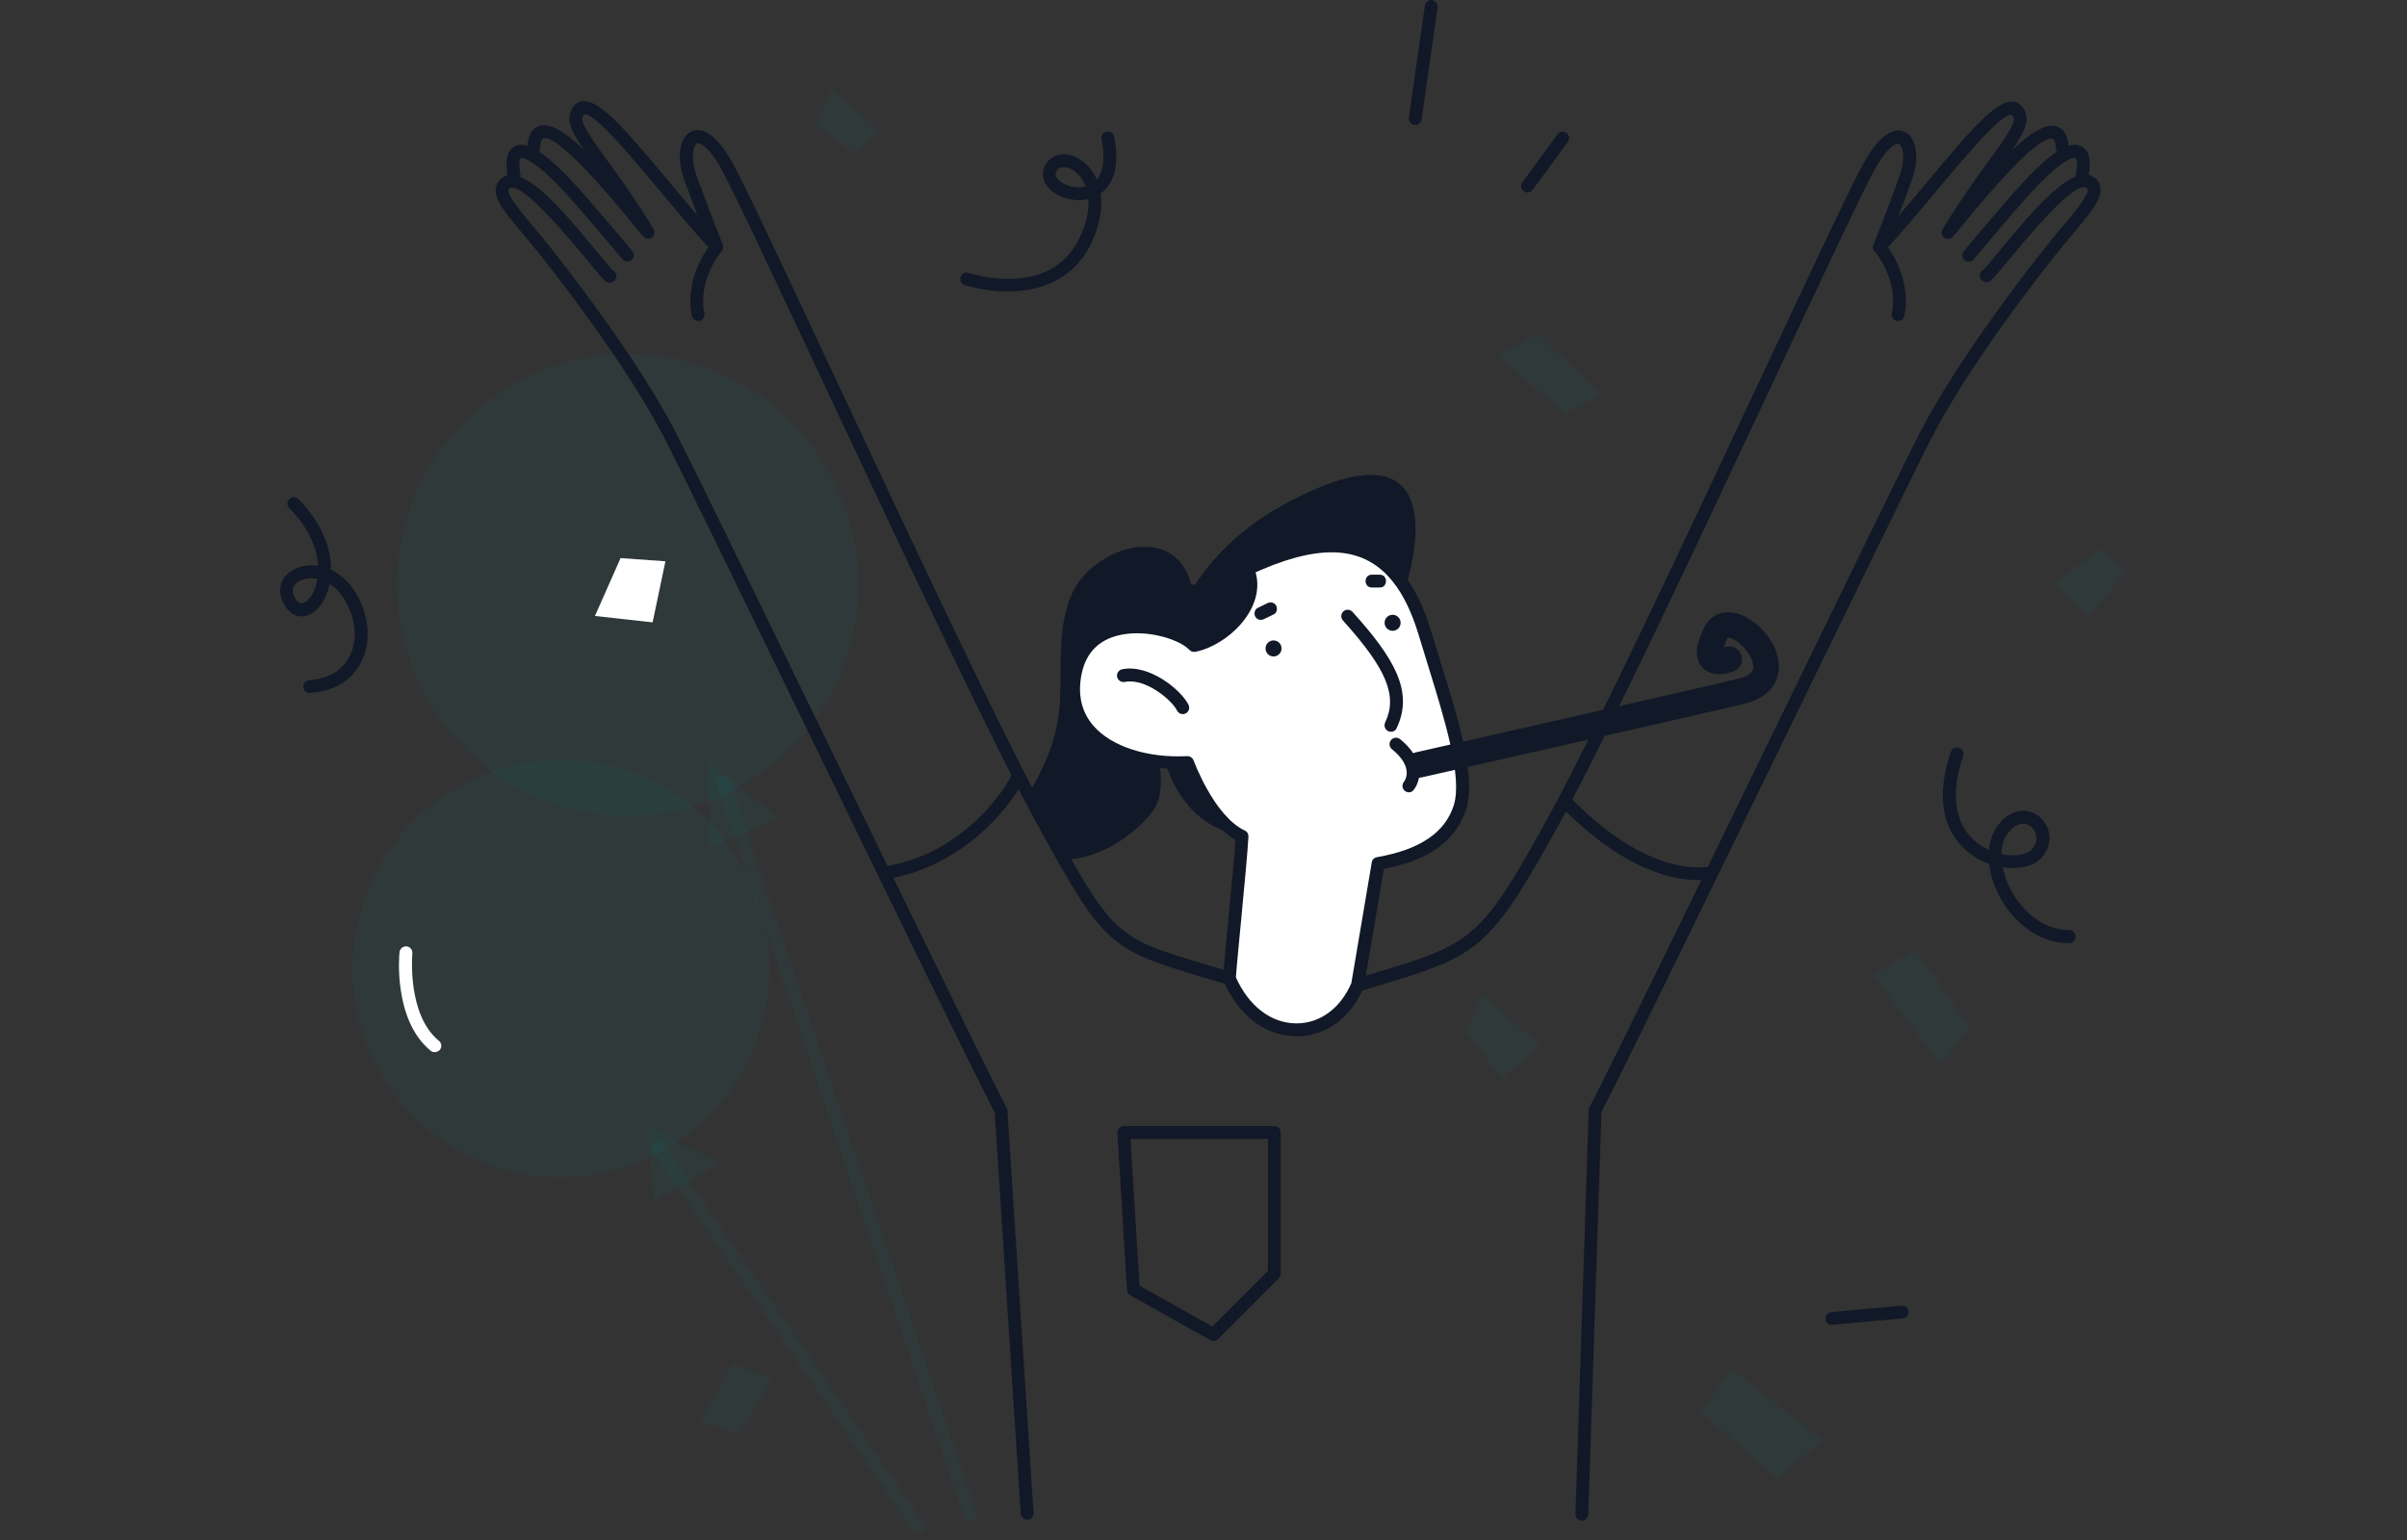<svg width="200" height="128" viewBox="0 0 200 128" fill="none" xmlns="http://www.w3.org/2000/svg">
<rect x="0" y="0" width="200" height="128" fill="#333333" stroke="none"/>
<g clip-path="url(#clip0_4896_17517)">
<path d="M58.751 63.188L59.05 70.418L64.607 67.985L58.751 63.188Z" fill="#0F766E" fill-opacity="0.1"/>
<path d="M52.163 67.797C62.747 67.797 71.328 59.205 71.328 48.606C71.328 38.007 62.747 29.414 52.163 29.414C41.578 29.414 32.998 38.007 32.998 48.606C32.998 59.205 41.578 67.797 52.163 67.797Z" fill="#0F766E" fill-opacity="0.1"/>
<path d="M46.607 97.85C56.168 97.85 63.919 90.088 63.919 80.513C63.919 70.938 56.168 63.176 46.607 63.176C37.045 63.176 29.294 70.938 29.294 80.513C29.294 90.088 37.045 97.85 46.607 97.85Z" fill="#0F766E" fill-opacity="0.1"/>
<path d="M76.33 127.448C76.164 127.448 75.998 127.37 75.887 127.215L54.315 95.751C54.149 95.506 54.215 95.173 54.448 95.007C54.692 94.84 55.025 94.907 55.191 95.14L76.763 126.604C76.929 126.848 76.863 127.182 76.63 127.348C76.541 127.415 76.43 127.448 76.33 127.448Z" fill="#0F766E" fill-opacity="0.1"/>
<path d="M80.589 126.382C80.367 126.382 80.156 126.238 80.09 126.016L59.583 65.22C59.494 64.942 59.638 64.642 59.916 64.542C60.193 64.442 60.492 64.598 60.592 64.875L81.099 125.671C81.188 125.949 81.043 126.249 80.766 126.349C80.7 126.371 80.644 126.382 80.589 126.382Z" fill="#0F766E" fill-opacity="0.1"/>
<path d="M53.849 93.699L54.337 99.863L59.838 96.676L53.849 93.699Z" fill="#0F766E" fill-opacity="0.1"/>
<path d="M36.115 87.454C35.993 87.454 35.882 87.41 35.782 87.332C32.666 84.777 33.165 79.358 33.198 79.135C33.231 78.847 33.486 78.636 33.786 78.658C34.074 78.691 34.296 78.947 34.263 79.246C34.263 79.302 33.797 84.322 36.47 86.51C36.703 86.699 36.736 87.032 36.547 87.265C36.425 87.387 36.27 87.454 36.115 87.454Z" fill="white"/>
<path d="M102.16 81.86C102.104 81.86 102.06 81.849 102.004 81.838C101.228 81.604 100.507 81.382 99.842 81.193C92.034 78.861 91.645 78.495 85.967 68.11C82.229 61.257 74.555 44.898 68.388 31.748C64.351 23.152 60.88 15.722 59.904 13.989C58.817 12.056 58.085 11.834 57.918 11.923C57.619 12.056 57.342 13.145 57.885 14.633C58.961 17.576 60.037 20.297 60.048 20.331C60.148 20.575 60.059 20.841 59.837 20.975C59.615 21.108 59.338 21.075 59.161 20.886C57.608 19.176 56.055 17.332 54.691 15.699C52.318 12.856 49.345 9.324 48.536 9.502C48.513 9.502 48.447 9.58 48.391 9.791C48.258 10.29 49.29 11.723 50.499 13.389C51.563 14.855 52.883 16.688 54.303 19.02C54.436 19.242 54.392 19.542 54.192 19.709C53.992 19.875 53.693 19.875 53.493 19.686C53.36 19.564 53.116 19.264 52.562 18.587C47.482 12.367 45.719 11.312 45.131 11.501C45.02 11.534 44.898 11.823 44.876 12.367C44.865 12.656 44.609 12.9 44.321 12.878C44.022 12.867 43.8 12.623 43.811 12.323C43.844 11.301 44.177 10.69 44.787 10.479C45.674 10.18 46.938 10.935 48.536 12.456C47.604 11.112 47.149 10.224 47.36 9.48C47.56 8.747 47.981 8.502 48.303 8.436C49.689 8.136 51.73 10.479 55.501 14.989C56.31 15.955 57.12 16.932 57.963 17.91C57.63 17.032 57.253 16.021 56.865 14.977C56.199 13.134 56.443 11.39 57.453 10.924C58.029 10.657 59.238 10.635 60.813 13.445C61.811 15.211 65.127 22.296 69.331 31.27C75.486 44.409 83.15 60.746 86.876 67.566C92.511 77.873 92.655 77.917 100.119 80.138C100.784 80.338 101.505 80.549 102.282 80.793C102.559 80.882 102.725 81.182 102.637 81.46C102.592 81.704 102.381 81.86 102.16 81.86Z" fill="#111827"/>
<path d="M52.129 21.74C51.974 21.74 51.83 21.674 51.719 21.552C51.685 21.518 48.813 18.042 46.939 15.998C44.111 12.9 43.268 13.122 43.257 13.122C43.257 13.122 43.035 13.333 43.234 14.443C43.29 14.732 43.101 15.01 42.813 15.065C42.525 15.121 42.247 14.932 42.192 14.643C42.103 14.155 41.815 12.644 42.78 12.167C43.135 11.989 44.233 11.445 47.726 15.276C49.612 17.342 52.506 20.83 52.539 20.874C52.728 21.096 52.695 21.44 52.473 21.629C52.373 21.696 52.251 21.74 52.129 21.74Z" fill="#111827"/>
<path d="M85.346 126.296C85.069 126.296 84.836 126.073 84.814 125.796L82.651 92.466C80.777 88.856 73.867 74.651 67.191 60.901C61.789 49.795 56.688 39.311 55.279 36.545C52.163 30.448 45.996 22.496 44.078 20.197L43.567 19.586C42.004 17.72 41.05 16.587 41.205 15.61C41.249 15.354 41.382 15.01 41.804 14.732C43.468 13.688 46.495 17.12 49.7 21.041C50.2 21.641 50.71 22.263 50.898 22.451C50.998 22.496 51.087 22.573 51.142 22.674C51.298 22.929 51.209 23.251 50.954 23.407C50.488 23.684 50.366 23.54 48.88 21.73C45.231 17.276 43.035 15.232 42.37 15.654C42.259 15.721 42.259 15.765 42.248 15.788C42.17 16.276 43.29 17.62 44.377 18.909L44.887 19.53C46.828 21.863 53.061 29.904 56.222 36.079C57.63 38.844 62.743 49.34 68.144 60.457C74.577 73.685 81.864 88.678 83.649 92.099C83.683 92.166 83.705 92.232 83.705 92.31L85.879 125.751C85.901 126.04 85.679 126.296 85.38 126.318C85.368 126.296 85.357 126.296 85.346 126.296ZM50.444 22.451C50.432 22.451 50.421 22.462 50.41 22.462C50.432 22.462 50.444 22.451 50.444 22.451Z" fill="#111827"/>
<path d="M58.008 26.684C57.764 26.684 57.542 26.507 57.486 26.262C56.81 22.964 59.05 20.298 59.139 20.187C59.328 19.965 59.66 19.943 59.893 20.132C60.115 20.32 60.148 20.665 59.949 20.887C59.926 20.909 57.952 23.275 58.529 26.051C58.584 26.34 58.407 26.618 58.119 26.684C58.085 26.673 58.052 26.684 58.008 26.684Z" fill="#111827"/>
<path d="M73.668 73.053C73.413 73.053 73.18 72.864 73.147 72.609C73.102 72.32 73.302 72.042 73.59 71.998C80.156 70.943 83.672 65.379 84.093 64.323C84.204 64.046 84.515 63.912 84.781 64.023C85.058 64.135 85.191 64.445 85.081 64.712C84.337 66.567 80.278 71.998 73.757 73.042C73.724 73.053 73.69 73.053 73.668 73.053Z" fill="#111827"/>
<path d="M112.807 82.395C112.574 82.395 112.363 82.25 112.296 82.017C112.208 81.739 112.374 81.44 112.651 81.351L114.126 80.906C122.345 78.419 123.021 78.219 128.822 67.59C132.548 60.782 140.212 44.433 146.367 31.306C150.571 22.332 153.898 15.246 154.896 13.48C156.471 10.67 157.68 10.692 158.257 10.959C159.266 11.425 159.521 13.158 158.844 15.013C158.467 16.057 158.09 17.067 157.746 17.945C158.589 16.967 159.41 15.99 160.209 15.024C163.991 10.504 166.02 8.171 167.407 8.471C167.728 8.538 168.15 8.782 168.349 9.515C168.549 10.259 168.094 11.148 167.174 12.492C168.771 10.97 170.035 10.215 170.922 10.515C171.532 10.726 171.865 11.348 171.898 12.358C171.909 12.658 171.677 12.902 171.388 12.914C171.1 12.925 170.845 12.691 170.834 12.403C170.811 11.858 170.689 11.57 170.579 11.536C169.991 11.336 168.227 12.403 163.148 18.622C162.593 19.3 162.349 19.6 162.216 19.722C162.016 19.899 161.728 19.91 161.517 19.744C161.318 19.577 161.262 19.277 161.406 19.055C162.826 16.723 164.146 14.89 165.211 13.424C166.419 11.758 167.462 10.315 167.318 9.826C167.262 9.626 167.196 9.548 167.174 9.537C166.353 9.371 163.392 12.891 161.018 15.735C159.654 17.367 158.112 19.211 156.549 20.921C156.371 21.11 156.094 21.154 155.872 21.01C155.65 20.877 155.562 20.599 155.661 20.366C155.673 20.344 156.759 17.623 157.824 14.668C158.368 13.169 158.09 12.092 157.791 11.958C157.624 11.881 156.892 12.092 155.806 14.024C154.83 15.757 151.347 23.187 147.321 31.783C141.155 44.933 133.491 61.293 129.742 68.134C123.72 79.141 122.844 79.407 114.415 81.962L112.94 82.406C112.906 82.384 112.851 82.395 112.807 82.395Z" fill="#111827"/>
<path d="M163.592 21.744C163.47 21.744 163.348 21.699 163.248 21.621C163.026 21.433 162.993 21.099 163.181 20.866C163.215 20.833 166.109 17.346 167.995 15.269C171.488 11.437 172.575 11.981 172.941 12.159C173.906 12.636 173.629 14.147 173.529 14.636C173.474 14.924 173.196 15.113 172.908 15.058C172.62 15.002 172.431 14.724 172.487 14.436C172.697 13.325 172.476 13.114 172.464 13.114C172.453 13.114 171.61 12.881 168.782 15.991C166.908 18.045 164.035 21.51 164.002 21.544C163.902 21.677 163.747 21.744 163.592 21.744Z" fill="#111827"/>
<path d="M131.439 126.386C131.428 126.386 131.428 126.386 131.417 126.386C131.117 126.375 130.896 126.13 130.907 125.83L132.005 92.289C132.005 92.212 132.027 92.134 132.06 92.056C133.846 88.635 141.132 73.642 147.565 60.414C152.966 49.308 158.068 38.812 159.488 36.036C162.648 29.85 168.882 21.82 170.822 19.487L171.344 18.866C172.431 17.577 173.551 16.233 173.473 15.745C173.473 15.722 173.462 15.678 173.351 15.611C172.686 15.189 170.49 17.233 166.841 21.686C165.355 23.497 165.233 23.641 164.767 23.364C164.512 23.208 164.434 22.886 164.578 22.631C164.634 22.531 164.722 22.453 164.822 22.408C165.011 22.231 165.521 21.609 166.02 20.998C169.236 17.077 172.253 13.646 173.917 14.69C174.349 14.956 174.482 15.312 174.516 15.567C174.671 16.544 173.717 17.666 172.153 19.543L171.643 20.154C169.724 22.453 163.547 30.405 160.441 36.502C159.033 39.257 153.931 49.752 148.53 60.858C141.853 74.597 134.944 88.802 133.069 92.412L131.971 125.83C131.971 126.164 131.727 126.386 131.439 126.386ZM165.277 22.453C165.288 22.453 165.299 22.464 165.31 22.464C165.288 22.464 165.288 22.453 165.277 22.453Z" fill="#111827"/>
<path d="M157.713 26.684C157.68 26.684 157.646 26.684 157.602 26.673C157.314 26.617 157.125 26.328 157.192 26.04C157.768 23.263 155.794 20.897 155.772 20.875C155.584 20.653 155.606 20.32 155.828 20.12C156.049 19.931 156.382 19.953 156.582 20.175C156.682 20.287 158.911 22.952 158.234 26.251C158.179 26.506 157.957 26.684 157.713 26.684Z" fill="#111827"/>
<path d="M142.275 71.999C138.77 72.576 134.378 70.41 130.23 66.023C130.164 65.957 130.075 65.901 129.986 65.879C129.82 66.19 129.654 66.49 129.487 66.79C133.38 70.899 137.55 73.153 141.122 73.153C141.521 73.153 141.909 73.12 142.286 73.065L142.674 72.087C142.574 72.01 142.43 71.976 142.275 71.999Z" fill="#111827"/>
<path d="M100.818 111.457C100.73 111.457 100.641 111.434 100.563 111.39L93.909 107.658C93.754 107.569 93.654 107.403 93.643 107.225L92.844 94.164C92.833 94.02 92.888 93.875 92.988 93.764C93.088 93.653 93.232 93.598 93.376 93.598H105.887C106.186 93.598 106.419 93.831 106.419 94.131V105.859C106.419 106.003 106.364 106.137 106.264 106.237L101.207 111.301C101.096 111.401 100.963 111.457 100.818 111.457ZM94.685 106.859L100.741 110.257L105.355 105.637V94.664H93.931L94.685 106.859Z" fill="#111827"/>
<path d="M99.931 48.442C99.897 48.464 99.864 48.486 99.82 48.508C99.787 48.497 99.753 48.486 99.72 48.475C99.498 48.42 99.31 48.497 99.188 48.642C99.121 48.586 99.055 48.542 98.966 48.52C97.535 43.289 90.748 45.521 89.062 49.375C87.509 52.895 88.563 56.805 87.786 60.459C87.398 62.28 86.644 63.957 85.701 65.579C85.601 65.746 85.49 65.923 85.391 66.101C86.344 67.656 87.265 69.222 88.097 70.855C88.208 71.066 88.197 71.276 88.119 71.443C88.308 71.454 88.496 71.454 88.685 71.443C91.468 71.265 94.119 69.522 95.738 67.478C97.513 65.235 95.472 60.637 95.328 57.904C95.173 54.873 96.892 53.151 98.944 50.63C99.21 50.697 99.476 50.508 99.576 50.274C99.653 50.108 99.72 49.941 99.798 49.775C99.997 49.608 100.219 49.464 100.463 49.319C101.04 48.953 100.507 48.098 99.931 48.442Z" fill="#111827"/>
<path d="M116.634 49.22C117.964 45.488 120.094 34.559 106.519 42.023C92.944 49.486 94.008 67.09 102.26 69.222C110.5 71.355 116.634 49.22 116.634 49.22Z" fill="#111827"/>
<path d="M121.302 67.091C120.382 69.989 117.576 71.222 114.515 71.755L112.807 81.851C110.677 86.915 104.555 86.915 102.16 81.318C102.259 79.596 103.091 71.7 103.202 69.49C100.407 68.157 98.677 63.359 98.677 63.359C93.487 63.625 88.296 61.226 89.361 55.895C90.115 52.119 93.819 51.686 96.525 52.319C97.635 52.586 98.577 53.03 99.076 53.496C99.076 53.496 98.544 49.443 104.666 46.833C109.934 44.578 113.694 44.9 116.167 48.021C117.077 49.154 117.798 50.675 118.374 52.563C120.104 58.294 122.234 64.158 121.302 67.091Z" fill="white"/>
<path d="M107.738 86.128C105.165 86.128 102.903 84.417 101.671 81.541C101.638 81.463 101.627 81.385 101.627 81.296C101.671 80.53 101.86 78.52 102.071 76.387C102.304 73.933 102.57 71.19 102.659 69.812C100.318 68.469 98.788 65.048 98.322 63.915C94.795 64.004 91.723 62.938 90.059 61.016C88.862 59.617 88.429 57.818 88.84 55.796C89.139 54.319 89.86 53.197 91.002 52.464C93.043 51.154 95.627 51.565 96.647 51.809C97.379 51.987 98.045 52.231 98.588 52.531C98.821 51.043 99.886 48.3 104.455 46.345C110.023 43.968 113.993 44.412 116.589 47.689C117.531 48.877 118.286 50.421 118.895 52.409C119.139 53.231 119.395 54.041 119.65 54.863C121.202 59.861 122.677 64.593 121.823 67.258C120.992 69.868 118.762 71.49 114.992 72.222L113.339 81.952C113.328 81.996 113.317 82.029 113.306 82.074C112.241 84.606 110.167 86.128 107.76 86.139C107.749 86.128 107.738 86.128 107.738 86.128ZM102.692 81.23C103.757 83.629 105.631 85.061 107.738 85.061H107.749C109.69 85.05 111.387 83.806 112.285 81.707L113.982 71.678C114.016 71.456 114.193 71.278 114.415 71.245C117.975 70.623 120.06 69.213 120.792 66.947C121.535 64.593 120.049 59.817 118.618 55.185C118.363 54.375 118.108 53.542 117.864 52.731C117.31 50.898 116.6 49.432 115.746 48.366C113.461 45.467 110.001 45.145 104.866 47.333C99.176 49.754 99.586 53.397 99.597 53.442C99.631 53.664 99.509 53.886 99.32 53.986C99.121 54.086 98.877 54.053 98.71 53.908C98.267 53.497 97.379 53.097 96.392 52.864C94.551 52.431 92.754 52.62 91.568 53.375C90.68 53.941 90.115 54.83 89.871 56.018C89.527 57.729 89.86 59.184 90.858 60.328C92.344 62.049 95.328 63.015 98.644 62.849C98.877 62.838 99.087 62.982 99.176 63.204C99.198 63.249 100.862 67.813 103.435 69.035C103.635 69.124 103.745 69.324 103.734 69.546C103.668 70.79 103.379 73.833 103.124 76.51C102.936 78.498 102.747 80.397 102.692 81.23Z" fill="#111827"/>
<path d="M115.58 60.825C115.502 60.825 115.425 60.802 115.347 60.769C115.081 60.647 114.97 60.325 115.092 60.058C116.145 57.837 115.225 55.616 111.587 51.573C111.388 51.351 111.41 51.018 111.62 50.818C111.842 50.618 112.175 50.64 112.375 50.851C115.802 54.65 117.499 57.448 116.057 60.502C115.979 60.714 115.779 60.825 115.58 60.825Z" fill="#111827"/>
<path d="M105.82 54.563C106.187 54.563 106.485 54.265 106.485 53.897C106.485 53.529 106.187 53.23 105.82 53.23C105.452 53.23 105.154 53.529 105.154 53.897C105.154 54.265 105.452 54.563 105.82 54.563Z" fill="#111827"/>
<path d="M115.713 52.43C116.081 52.43 116.379 52.132 116.379 51.764C116.379 51.396 116.081 51.098 115.713 51.098C115.346 51.098 115.048 51.396 115.048 51.764C115.048 52.132 115.346 52.43 115.713 52.43Z" fill="#111827"/>
<path d="M106.03 50.329C105.875 50.062 105.564 50.007 105.298 50.14C105.032 50.273 104.766 50.407 104.5 50.529C104.245 50.651 104.167 51.028 104.311 51.262C104.466 51.528 104.777 51.584 105.043 51.45C105.309 51.317 105.575 51.184 105.842 51.062C106.097 50.94 106.174 50.562 106.03 50.329Z" fill="#111827"/>
<path d="M114.648 47.766H113.983C113.295 47.766 113.295 48.832 113.983 48.832H114.648C115.336 48.832 115.336 47.766 114.648 47.766Z" fill="#111827"/>
<path d="M98.278 59.358C98.078 59.358 97.89 59.247 97.801 59.058C97.379 58.203 95.183 56.326 93.453 56.681C93.165 56.737 92.888 56.548 92.821 56.259C92.766 55.971 92.954 55.693 93.243 55.626C95.483 55.182 98.123 57.314 98.755 58.581C98.888 58.847 98.777 59.169 98.522 59.291C98.433 59.347 98.356 59.358 98.278 59.358Z" fill="#111827"/>
<path d="M104.356 47.666C104.001 46.267 102.682 46.556 101.883 47.366C100.53 48.733 99.665 50.665 99.155 52.498C99.088 52.753 99.188 52.942 99.354 53.053C99.243 53.075 99.144 53.12 99.044 53.142C98.367 53.275 98.656 54.297 99.332 54.175C101.983 53.642 105.122 50.665 104.356 47.666Z" fill="#111827"/>
<path d="M117.876 64.645C117.388 64.645 116.955 64.311 116.833 63.812C116.7 63.234 117.066 62.668 117.632 62.535C117.842 62.49 139.214 57.648 144.394 56.426C144.904 56.304 145.536 56.071 145.658 55.615C145.791 55.115 145.392 54.26 144.726 53.638C144.161 53.105 143.662 52.972 143.562 53.016C143.562 53.016 143.54 53.05 143.506 53.105C143.362 53.416 143.273 53.661 143.218 53.827C143.24 53.816 143.273 53.805 143.285 53.805C143.828 53.594 144.449 53.849 144.671 54.405C144.893 54.949 144.627 55.571 144.072 55.793C143.795 55.904 142.342 56.426 141.466 55.493C140.601 54.571 141.111 53.172 141.577 52.194C142.065 51.173 143.063 50.695 144.183 50.951C145.847 51.317 147.799 53.339 147.81 55.393C147.81 56.126 147.532 57.892 144.871 58.514C139.68 59.736 118.308 64.578 118.086 64.623C118.031 64.634 117.953 64.645 117.876 64.645Z" fill="#111827"/>
<path d="M116.001 61.859C118.352 63.781 117.066 65.325 117.066 65.325Z" fill="white"/>
<path d="M117.066 65.855C116.944 65.855 116.822 65.811 116.722 65.733C116.5 65.544 116.467 65.211 116.656 64.978C116.744 64.867 117.51 63.779 115.658 62.268C115.425 62.079 115.391 61.746 115.58 61.513C115.769 61.291 116.101 61.246 116.334 61.435C117.31 62.235 117.854 63.09 117.931 63.978C118.02 64.956 117.521 65.589 117.465 65.655C117.366 65.789 117.221 65.855 117.066 65.855Z" fill="#111827"/>
<path d="M171.921 78.396C169.148 78.396 167.096 76.352 166.109 74.431C165.654 73.553 165.377 72.665 165.277 71.81C164.945 71.688 164.612 71.543 164.301 71.354C162.982 70.599 160.131 68.222 162.105 62.48C162.205 62.203 162.505 62.058 162.782 62.147C163.059 62.247 163.203 62.547 163.115 62.825C161.906 66.334 162.538 69.111 164.834 70.421C164.978 70.499 165.122 70.577 165.266 70.644C165.333 69.922 165.544 69.266 165.91 68.744C166.83 67.434 167.839 67.345 168.361 67.4C169.148 67.501 169.836 68.045 170.135 68.822C170.457 69.644 170.279 70.555 169.669 71.254C169.026 72.01 167.751 72.287 166.409 72.076C166.531 72.676 166.741 73.309 167.063 73.92C167.917 75.564 169.647 77.307 171.932 77.307C172.231 77.307 172.464 77.541 172.464 77.841C172.464 78.14 172.209 78.396 171.921 78.396ZM166.298 70.999C167.473 71.243 168.494 70.999 168.849 70.577C169.203 70.166 169.303 69.677 169.126 69.222C168.971 68.811 168.605 68.522 168.216 68.467C167.728 68.411 167.207 68.722 166.764 69.355C166.464 69.788 166.309 70.355 166.298 70.999Z" fill="#111827"/>
<path d="M83.749 24.219C81.764 24.219 80.189 23.708 80.156 23.697C79.879 23.608 79.724 23.308 79.823 23.019C79.912 22.741 80.223 22.586 80.5 22.686C80.777 22.775 87.276 24.863 89.705 19.765C90.349 18.421 90.493 17.355 90.437 16.544C89.328 16.811 88.108 16.466 87.376 15.856C86.733 15.322 86.5 14.601 86.755 13.945C86.988 13.334 87.476 12.935 88.119 12.846C89.018 12.724 90.027 13.235 90.692 14.145C90.825 14.323 90.992 14.589 91.136 14.934C91.691 14.267 91.835 13.101 91.524 11.569C91.469 11.28 91.657 11.002 91.946 10.935C92.234 10.88 92.511 11.069 92.578 11.357C93.154 14.256 92.212 15.534 91.458 16.078C91.613 17.099 91.491 18.488 90.67 20.22C89.106 23.474 86.134 24.219 83.749 24.219ZM88.374 13.89C88.33 13.89 88.286 13.89 88.252 13.901C87.997 13.934 87.831 14.068 87.742 14.323C87.631 14.612 87.853 14.878 88.053 15.045C88.552 15.467 89.45 15.689 90.204 15.5C90.082 15.178 89.938 14.934 89.816 14.778C89.373 14.156 88.796 13.89 88.374 13.89Z" fill="#111827"/>
<path d="M117.598 10.39C117.576 10.39 117.543 10.39 117.521 10.39C117.232 10.346 117.033 10.079 117.066 9.791L118.397 0.461C118.441 0.173 118.708 -0.039 118.996 0.006C119.284 0.05 119.484 0.317 119.451 0.606L118.12 9.935C118.086 10.201 117.865 10.39 117.598 10.39Z" fill="#111827"/>
<path d="M126.915 16C126.804 16 126.693 15.966 126.604 15.9C126.371 15.722 126.316 15.389 126.493 15.156L129.421 11.157C129.599 10.924 129.932 10.868 130.164 11.046C130.397 11.224 130.453 11.557 130.275 11.79L127.347 15.789C127.248 15.922 127.081 16 126.915 16Z" fill="#111827"/>
<path d="M25.733 57.594C25.456 57.594 25.223 57.372 25.201 57.094C25.179 56.805 25.401 56.55 25.7 56.528C27.275 56.428 28.462 55.717 29.061 54.517C29.77 53.085 29.549 51.219 28.495 49.62C28.162 49.131 27.785 48.764 27.386 48.52C27.341 48.742 27.286 48.964 27.22 49.164C26.831 50.319 26.077 51.108 25.256 51.219C24.901 51.263 24.247 51.219 23.715 50.419C23.338 49.864 23.205 49.275 23.304 48.742C23.404 48.242 23.715 47.787 24.181 47.476C24.791 47.065 25.6 46.898 26.432 47.032C26.343 45.599 25.689 43.889 24.036 42.234C23.826 42.023 23.826 41.69 24.036 41.479C24.247 41.268 24.58 41.268 24.791 41.479C26.798 43.489 27.508 45.621 27.508 47.354C28.195 47.676 28.861 48.22 29.393 49.02C30.658 50.93 30.913 53.207 30.037 54.984C29.271 56.539 27.763 57.461 25.789 57.583C25.756 57.594 25.744 57.594 25.733 57.594ZM25.855 48.065C25.423 48.065 25.035 48.176 24.757 48.364C24.591 48.476 24.391 48.664 24.336 48.942C24.28 49.197 24.369 49.508 24.58 49.819C24.746 50.064 24.924 50.175 25.101 50.153C25.423 50.108 25.911 49.675 26.199 48.809C26.277 48.587 26.332 48.353 26.366 48.109C26.199 48.087 26.022 48.065 25.855 48.065Z" fill="#111827"/>
<path d="M60.88 113.324L58.218 118.122L61.412 119.188L64.074 114.657L60.88 113.324Z" fill="#0F766E" fill-opacity="0.1"/>
<path d="M121.857 85.859L124.785 89.591L127.98 86.925L123.188 82.66L121.857 85.859Z" fill="#0F766E" fill-opacity="0.1"/>
<path d="M51.564 46.387L49.435 51.196L54.226 51.729L55.291 46.653L51.564 46.387Z" fill="white"/>
<path d="M155.673 81.058L161.263 88.522L163.658 85.323L159.133 78.926L155.673 81.058Z" fill="#0F766E" fill-opacity="0.1"/>
<path d="M174.583 45.586L170.59 48.529L173.518 51.195L176.712 47.463L174.583 45.586Z" fill="#0F766E" fill-opacity="0.1"/>
<path d="M67.801 10.389L71.006 12.788L73.135 10.922L69.132 7.457L67.801 10.389Z" fill="#0F766E" fill-opacity="0.1"/>
<path d="M141.299 117.321L147.687 122.918L151.414 119.72L143.961 113.855L141.299 117.321Z" fill="#0F766E" fill-opacity="0.1"/>
<path d="M152.213 110.124C151.935 110.124 151.702 109.913 151.68 109.636C151.658 109.347 151.869 109.08 152.157 109.058L158.013 108.525C158.302 108.503 158.568 108.714 158.59 109.003C158.612 109.291 158.401 109.558 158.113 109.58L152.257 110.113C152.246 110.113 152.235 110.124 152.213 110.124Z" fill="#111827"/>
<path d="M124.519 29.592L130.108 34.39L133.036 32.791L127.713 27.727L124.519 29.592Z" fill="#0F766E" fill-opacity="0.1"/>
</g>
<defs>
<clipPath id="clip0_4896_17517">
<rect width="200" height="127.451" fill="white"/>
</clipPath>
</defs>
</svg>
